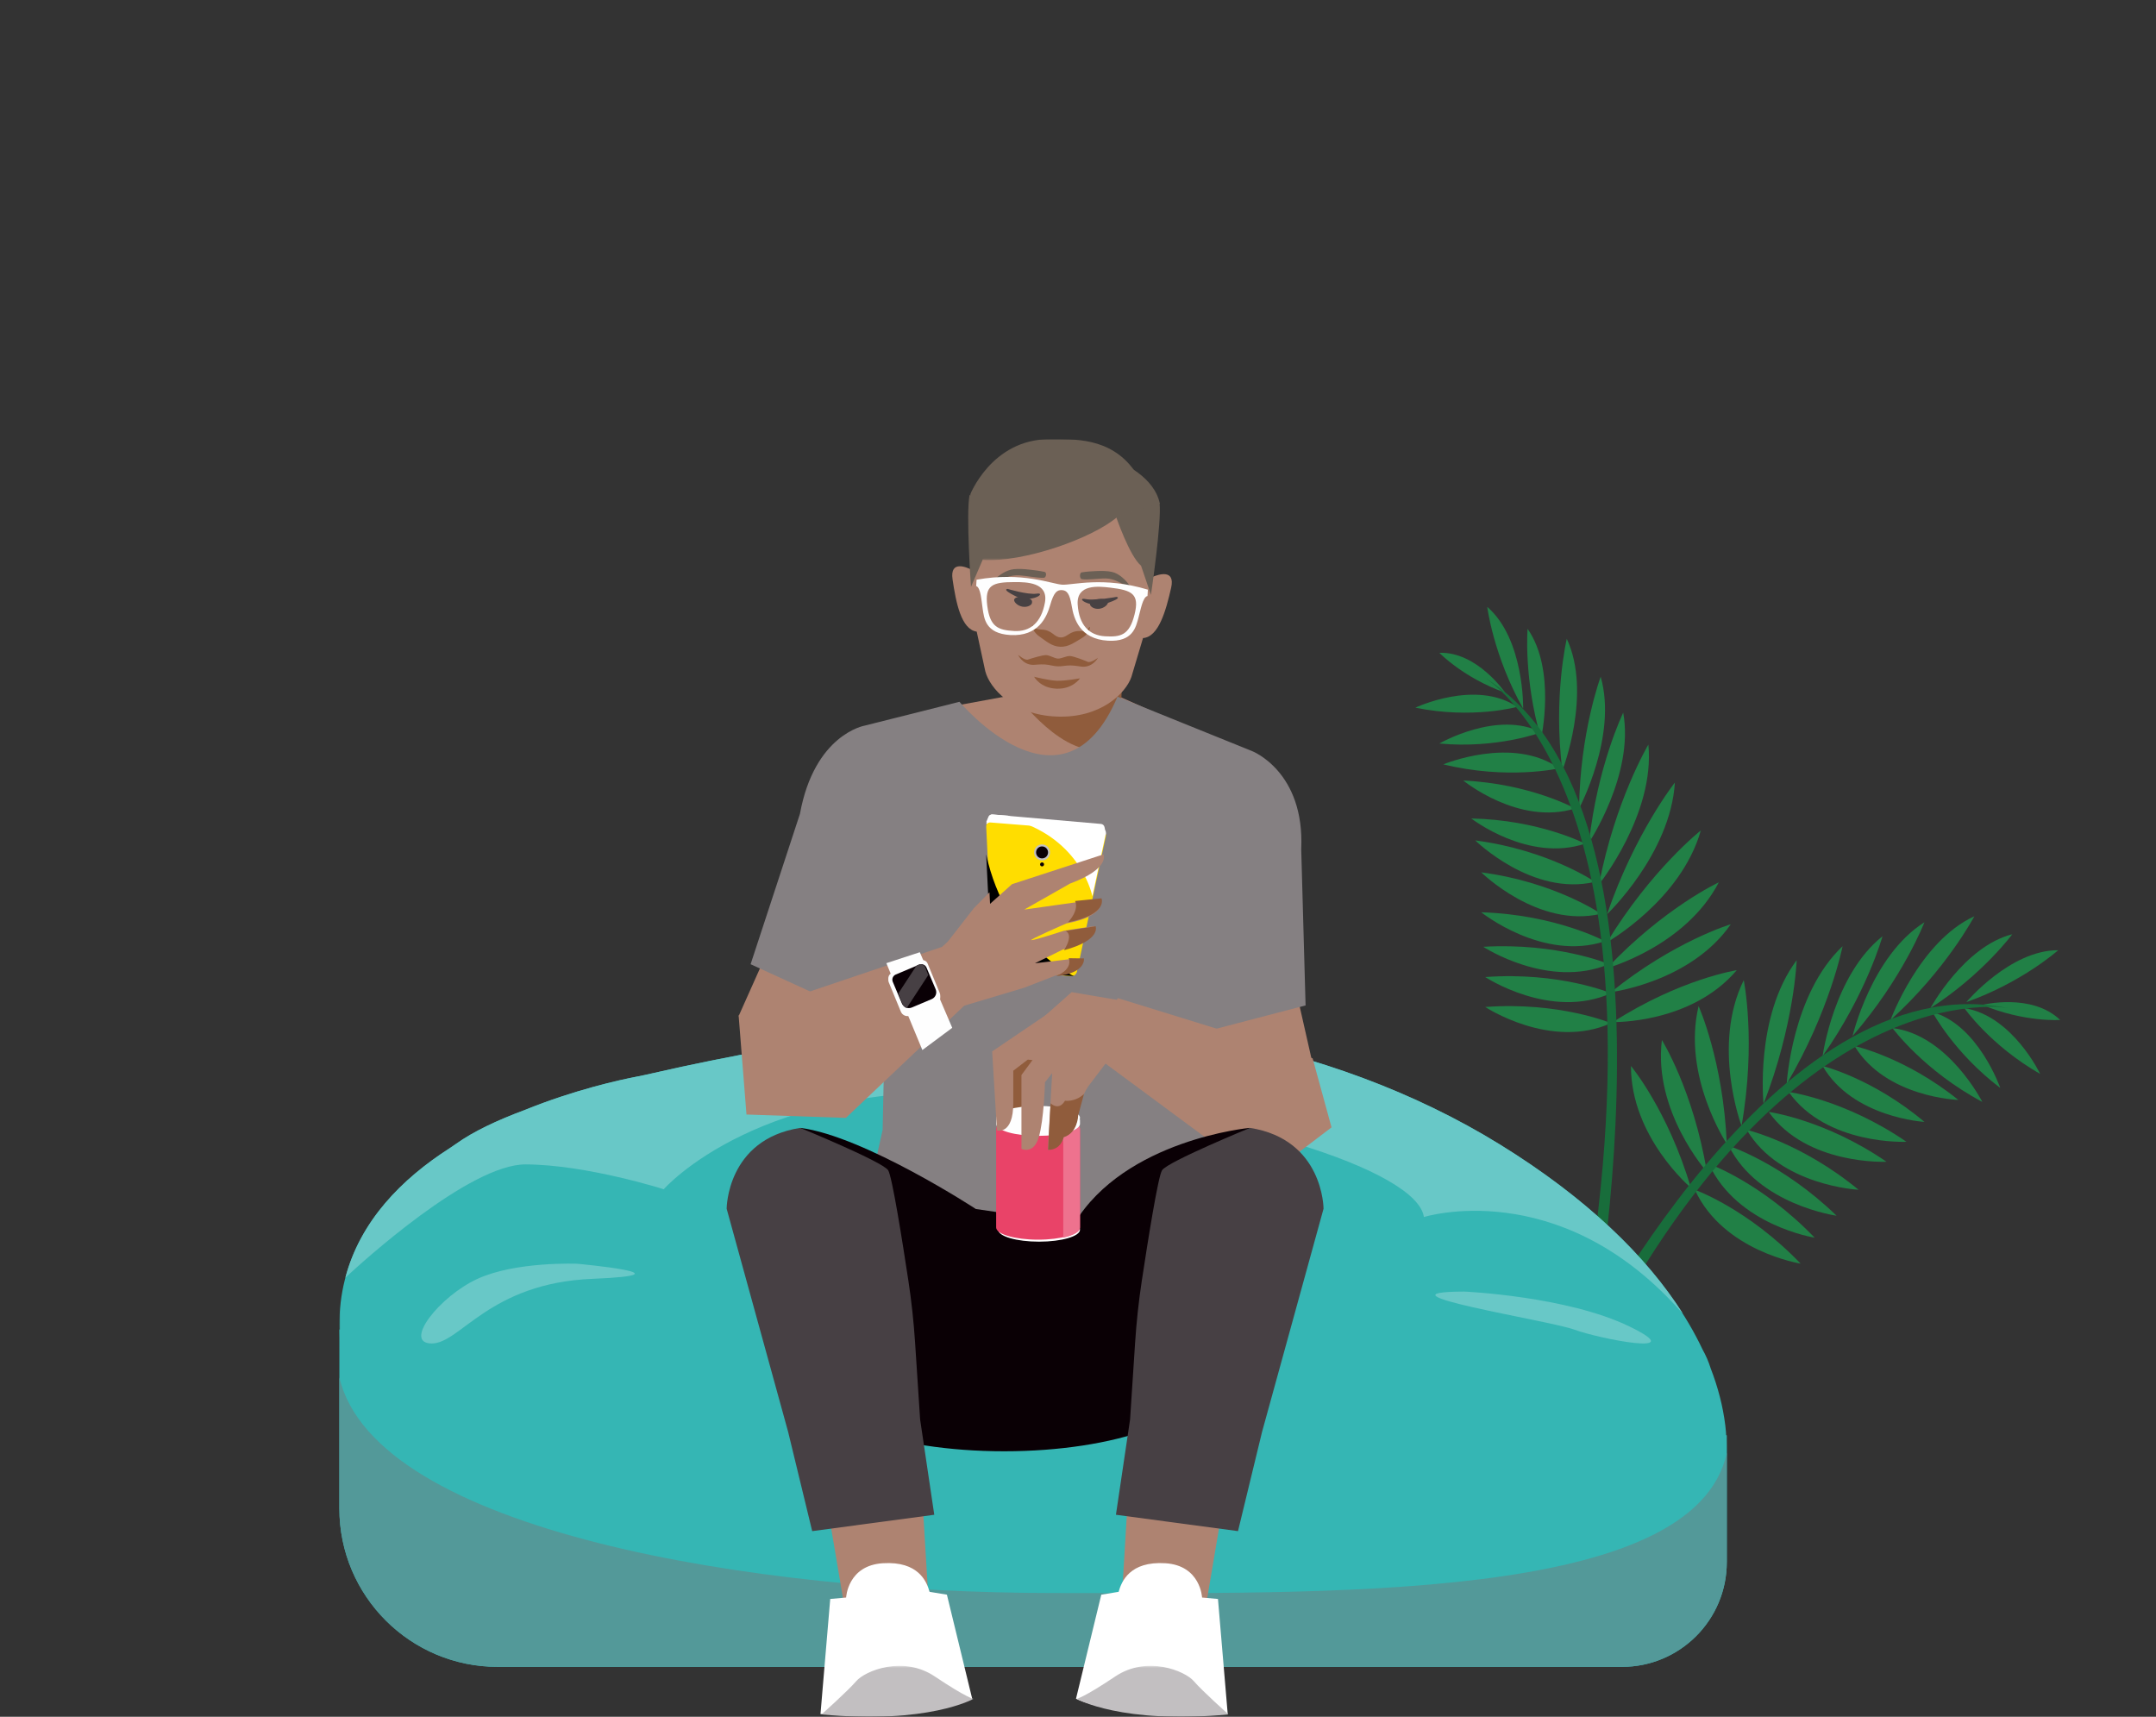 <?xml version="1.0" encoding="UTF-8"?>
<svg width="1080px" height="860px" viewBox="0 0 1080 860" version="1.1" xmlns="http://www.w3.org/2000/svg" xmlns:xlink="http://www.w3.org/1999/xlink">
    <rect x="0" y="0" width="1080" height="860" fill="#333333" stroke="none"/>
    <title>11F60A6A-F40C-44A5-B4EF-7E40DE872C44@1x</title>
    <defs>
        <polygon id="path-1" points="0 -0 695.026 -0 695.026 323.62 0 323.62"></polygon>
        <polygon id="path-3" points="0.627 0 83.575 0 83.575 60.584 0.627 60.584"></polygon>
        <polygon id="path-5" points="0.292 0.492 76.4 0.492 76.4 26 0.292 26"></polygon>
        <polygon id="path-7" points="0.523 0.492 76.632 0.492 76.632 26 0.523 26"></polygon>
    </defs>
    <g id="Hero" stroke="none" stroke-width="1" fill="none" fill-rule="evenodd">
        <g id="Group-259" transform="translate(170, 220)">
            <path d="M597.153,468.559 C595.4,473.186 608.908,482.507 627.326,489.378 C645.742,496.248 662.095,498.068 663.847,493.44 C665.599,488.815 652.091,479.494 633.674,472.623 C615.257,465.752 598.906,463.933 597.153,468.559" id="Fill-1" fill="#000000"></path>
            <path d="M797,285 C797,285 813.801,254.113 838,248 C838,248 823.171,268.171 797,285" id="Fill-3" fill="#218046"></path>
            <path d="M777,291 C777,291 791.411,251.591 819,239 C819,239 805.017,265.624 777,291" id="Fill-5" fill="#218046"></path>
            <path d="M758,299 C758,299 767.489,258.709 794,242 C794,242 783.246,269.926 758,299" id="Fill-7" fill="#218046"></path>
            <path d="M743,309 C743,309 748.489,268.485 773,249 C773,249 765.089,277.578 743,309" id="Fill-9" fill="#218046"></path>
            <path d="M725,323 C725,323 727.519,278.049 753,254 C753,254 746.734,286.155 725,323" id="Fill-11" fill="#218046"></path>
            <path d="M713.403,333 C713.403,333 708.9,289.261 730,261 C730,261 728.874,293.19 713.403,333" id="Fill-13" fill="#218046"></path>
            <path d="M702.397,344 C702.397,344 687.3,303.852 703.49,271 C703.49,271 709.807,301.824 702.397,344" id="Fill-15" fill="#218046"></path>
            <path d="M695,353 C695,353 672.475,318.948 680.877,284 C680.877,284 693.211,311.454 695,353" id="Fill-17" fill="#218046"></path>
            <path d="M685,367 C685,367 658.065,336.732 662.491,301 C662.491,301 678.278,326.268 685,367" id="Fill-19" fill="#218046"></path>
            <path d="M677,375 C677,375 646.892,349.541 647,314 C647,314 665.54,336.269 677,375" id="Fill-21" fill="#218046"></path>
            <path d="M815,282 C815,282 836.975,255.88 861,256 C861,256 843.01,272.08 815,282" id="Fill-23" fill="#218046"></path>
            <path d="M832,325 C832,325 820.95,293.377 798,287 C798,287 809.055,307.675 832,325" id="Fill-25" fill="#218046"></path>
            <path d="M823,332 C823,332 805.967,298.387 778,295 C778,295 793.666,316.347 823,332" id="Fill-27" fill="#218046"></path>
            <path d="M811,331 C811,331 774.691,329.845 759,304 C759,304 784.281,309.49 811,331" id="Fill-29" fill="#218046"></path>
            <path d="M794,342 C794,342 758.037,339.933 743,314 C743,314 767.949,320.07 794,342" id="Fill-31" fill="#218046"></path>
            <path d="M785,351.971 C785,351.971 744.985,353.862 726,327 C726,327 754.176,330.8 785,351.971" id="Fill-33" fill="#218046"></path>
            <path d="M775,361.971 C775,361.971 734.986,363.863 716,337 C716,337 744.176,340.801 775,361.971" id="Fill-35" fill="#218046"></path>
            <path d="M761,376 C761,376 721.635,374.063 705,346 C705,346 732.345,352.383 761,376" id="Fill-37" fill="#218046"></path>
            <path d="M750,389 C750,389 710.687,383.616 696,354 C696,354 722.947,362.794 750,389" id="Fill-39" fill="#218046"></path>
            <path d="M739,400 C739,400 700.203,393.891 686,363 C686,363 712.539,372.479 739,400" id="Fill-41" fill="#218046"></path>
            <path d="M732,413 C732,413 693.203,406.884 679,376 C679,376 705.538,385.481 732,413" id="Fill-43" fill="#218046"></path>
            <path d="M852,318 C852,318 838.161,288.84 814,285 C814,285 826.999,303.687 852,318" id="Fill-45" fill="#218046"></path>
            <path d="M823,283.384 C823,283.384 847.645,277.212 862,290.937 C862,290.937 844.153,292.204 823,283.384" id="Fill-47" fill="#218046"></path>
            <path d="M626.434,463 L620,460.574 C620,460.574 719.288,261.055 836,284.994 C836,284.994 726.123,264.59 626.434,463" id="Fill-49" fill="#186D3B"></path>
            <path d="M601.964,150 C601.964,150 609.631,115.646 595.208,95 C595.208,95 593.152,119.994 601.964,150" id="Fill-51" fill="#218046"></path>
            <path d="M612.621,166 C612.621,166 627.626,127.415 614.842,100 C614.842,100 607.956,128.856 612.621,166" id="Fill-53" fill="#218046"></path>
            <path d="M621,185 C621,185 640.374,148.656 631.819,119 C631.819,119 621.462,146.887 621,185" id="Fill-55" fill="#218046"></path>
            <path d="M626,202 C626,202 648.722,167.845 643.108,137 C643.108,137 630.139,163.762 626,202" id="Fill-57" fill="#218046"></path>
            <path d="M631,223 C631,223 659.143,187.725 655.71,153 C655.71,153 638.994,181.164 631,223" id="Fill-59" fill="#218046"></path>
            <path d="M635,238 C635,238 666.734,207.871 669,172 C669,172 649.018,197.205 635,238" id="Fill-61" fill="#218046"></path>
            <path d="M635,252 C635,252 671.991,231.093 682,196 C682,196 657.345,215.375 635,252" id="Fill-63" fill="#218046"></path>
            <path d="M635,265 C635,265 674.312,254.106 691,222 C691,222 663.68,234.651 635,265" id="Fill-65" fill="#218046"></path>
            <path d="M637,277 C637,277 676.887,272.017 697,243 C697,243 668.694,251.436 637,277" id="Fill-67" fill="#218046"></path>
            <path d="M638,291.996 C638,291.996 677.071,292.97 700,266 C700,266 671.674,270.388 638,291.996" id="Fill-69" fill="#218046"></path>
            <path d="M592.997,135 C592.997,135 593.64,100.114 575,84 C575,84 578.053,108.483 592.997,135" id="Fill-71" fill="#218046"></path>
            <path d="M551,152.463 C551,152.463 580.151,135.64 602,146.855 C602,146.855 579.991,155.155 551,152.463" id="Fill-73" fill="#218046"></path>
            <path d="M553,162.9 C553,162.9 587.792,148.389 611,164.881 C611,164.881 585.263,170.776 553,162.9" id="Fill-75" fill="#218046"></path>
            <path d="M563,171 C563,171 590.721,193.748 619,184.996 C619,184.996 596.681,172.591 563,171" id="Fill-77" fill="#218046"></path>
            <path d="M567,190 C567,190 595.544,212.144 624,202.621 C624,202.621 601.146,190.731 567,190" id="Fill-79" fill="#218046"></path>
            <path d="M569,201 C569,201 597.631,229.184 629,221.752 C629,221.752 605.55,205.754 569,201" id="Fill-81" fill="#218046"></path>
            <path d="M572,217 C572,217 600.63,245.183 632,237.752 C632,237.752 608.552,221.75 572,217" id="Fill-83" fill="#218046"></path>
            <path d="M572,237 C572,237 602.939,261.801 634,251.492 C634,251.492 609.188,238.112 572,237" id="Fill-85" fill="#218046"></path>
            <path d="M573,254.285 C573,254.285 605.636,275.681 636,262.963 C636,262.963 610.266,252.125 573,254.285" id="Fill-87" fill="#218046"></path>
            <path d="M574,269.444 C574,269.444 606.816,291.088 637,277.542 C637,277.542 611.191,266.704 574,269.444" id="Fill-89" fill="#218046"></path>
            <path d="M574,284.444 C574,284.444 606.818,306.09 637,292.539 C637,292.539 611.193,281.703 574,284.444" id="Fill-91" fill="#218046"></path>
            <path d="M539,134.501 C539,134.501 569.173,120.153 590,134.087 C590,134.087 567.551,140.356 539,134.501" id="Fill-93" fill="#218046"></path>
            <path d="M584,127 C584,127 569.95,106.378 551,107.014 C551,107.014 563.163,119.611 584,127" id="Fill-95" fill="#218046"></path>
            <path d="M619.232,459.316 L625.475,461 C625.475,461 681.669,184.721 573,119 C573,119 673.707,176.69 619.232,459.316" id="Fill-97" fill="#186D3B"></path>
            <path d="M582.173,481.391 C581.566,483.366 582.601,485.474 584.533,486.201 L628.537,502.75 C630.468,503.475 632.637,502.572 633.482,500.686 L658,445.878 L599.824,424 L582.173,481.391 Z" id="Fill-99" fill="#CC5F28"></path>
            <polygon id="Fill-101" fill="#A74D25" points="594 444.912 599.092 428 656 449.849 648.922 466"></polygon>
            <path d="M593.237,433.999 C592.52,435.916 593.485,438.057 595.39,438.778 L653.439,460.762 C655.342,461.483 657.467,460.511 658.183,458.594 L661.763,449.001 C662.479,447.083 661.516,444.943 659.613,444.222 L601.564,422.238 C599.659,421.517 597.533,422.488 596.817,424.404 L593.237,433.999 Z" id="Fill-103" fill="#DB6326"></path>
            <path d="M640.573,464.881 C643.788,466.064 646.312,468.31 648,471.143 L635.362,498.768 C632.855,499.208 630.269,499.036 627.798,498.127 C619.587,495.107 615.791,485.219 619.318,476.038 C622.847,466.856 632.362,461.861 640.573,464.881" id="Fill-105" fill="#DB6326"></path>
            <path d="M640.555,470.654 C642.914,471.533 644.768,473.198 646,475.303 L636.734,495.828 C634.896,496.155 632.999,496.027 631.184,495.351 C625.162,493.107 622.38,485.76 624.967,478.941 C627.554,472.122 634.533,468.411 640.555,470.654" id="Fill-107" fill="#E97524"></path>
            <path d="M641.289,474.454 C642.894,475.061 644.157,476.218 645,477.671 L638.683,491.884 C637.426,492.106 636.134,492.017 634.9,491.55 C630.793,489.996 628.896,484.909 630.659,480.19 C632.424,475.468 637.181,472.899 641.289,474.454" id="Fill-109" fill="#F5884D"></path>
            <path d="M659.661,443.509 L653.052,441 L647,457.256 L653.609,459.767 C655.473,460.474 657.556,459.519 658.258,457.635 L661.768,448.206 C662.47,446.321 661.525,444.218 659.661,443.509" id="Fill-111" fill="#E97524"></path>
            <path d="M642.496,615 L79.334,615 C35.519,615 0,579.48 0,535.666 L0,446 L695,499 L695,562.496 C695,591.493 671.493,615 642.496,615" id="Fill-113" fill="#35B6B4"></path>
            <g id="Group-117" transform="translate(0, 291)">
                <mask id="mask-2" fill="white">
                    <use xlink:href="#path-1"></use>
                </mask>
                <g id="Clip-116"></g>
                <path d="M686.88,174.328 C686.869,174.295 686.861,174.264 686.851,174.229 C685.847,171.029 684.515,167.969 682.875,165.042 C666.606,130.525 633.589,94.624 581.245,62.311 C495.937,9.65 382.381,-10.697 273.345,5.352 C236.279,10.808 194.692,17.905 157.244,26.573 C154.453,27.219 151.657,27.829 148.815,28.377 C140.514,29.977 117.926,34.889 92.776,45.099 C78.696,50.34 66.97,55.951 58.612,61.924 C57.509,62.713 56.392,63.49 55.223,64.239 C6.977,95.143 -29.137,149.753 32.995,242.665 L32.996,242.665 C64.097,290.194 137.905,323.62 224.017,323.62 L537.06,323.62 C618.526,323.62 687.17,284.135 693.634,232.572 C693.741,231.715 693.838,230.849 693.925,229.975 C696.613,212.627 694.419,193.775 686.88,174.328" id="Fill-115" fill="#35B6B4" mask="url(#mask-2)"></path>
            </g>
            <path d="M673,438 C654.694,409.174 624.614,379.984 581.268,353.252 C495.957,300.641 382.399,280.313 273.358,296.347 C236.291,301.798 194.703,308.888 157.255,317.548 C154.463,318.192 151.667,318.802 148.825,319.349 C140.524,320.949 117.935,325.855 92.784,336.056 C78.703,341.291 66.977,346.898 58.619,352.864 C57.516,353.652 56.4,354.43 55.23,355.178 C31.394,370.43 10.529,391.468 3,420.038 C11,412.594 65.174,363.18 93.344,363.296 C123.808,363.421 162.482,375.742 162.482,375.742 C162.482,375.742 211.141,319.897 329.314,327.769 C447.487,335.643 540.041,366.379 543.267,389.658 C543.267,389.658 610.088,368.694 670.635,435.5 C671.441,436.391 672.228,437.216 673,438" id="Fill-118" fill="#68C8C7"></path>
            <path d="M119.121,413.063 C119.121,413.063 88.406,411.794 69.21,420.614 C50.013,429.431 31.777,452.862 46.174,453 C60.572,453.137 74.968,422.735 126.8,420.614 C178.63,418.49 119.121,413.063 119.121,413.063" id="Fill-120" fill="#68C8C7"></path>
            <path d="M563.478,427 C563.478,427 614.893,429.249 646.313,444.521 C677.733,459.794 631.079,450.674 618.701,446.083 C606.324,441.492 513.967,427.148 563.478,427" id="Fill-122" fill="#68C8C7"></path>
            <path d="M357.5,578 C207.99,578 18,547 0,470 L0,535.666 C0,579.48 35.519,615 79.334,615 L642.496,615 C671.493,615 695,591.493 695,562.496 L695,507.718 C679,583 494.687,578 357.5,578" id="Fill-124" fill="#539999"></path>
            <path d="M434,470.5 C434,490.658 388.781,507 333,507 C277.219,507 232,490.658 232,470.5 C232,450.342 277.219,434 333,434 C388.781,434 434,450.342 434,470.5" id="Fill-126" fill="#0A0005"></path>
            <polygon id="Fill-128" fill="#AE8371" points="487 310.458 477.612 269 430 297.115 477.131 337"></polygon>
            <path d="M333.104,129 L298,135.464 C298,135.464 321.118,206.66 360.403,211.761 C399.688,216.865 412,138.52 412,138.52 L390.865,129 L333.104,129 Z" id="Fill-130" fill="#AE8371"></path>
            <polygon id="Fill-132" fill="#AE8371" points="389.914 153.967 333 157 334.289 124 391 126.167"></polygon>
            <path d="M339.12,129.191 C343.468,132.266 365.867,164.806 390.788,153.699 L392,123 L335,123.981 L339.12,129.191 Z" id="Fill-134" fill="#905C3C"></path>
            <path d="M389.354,145 L394,146.33 C394,146.33 392.158,152.068 390.143,154 L383,149.225 L389.354,145 Z" id="Fill-136" fill="#905C3C"></path>
            <path d="M346.084,102.376 C349.024,104.544 350.796,107.963 351.471,111.786 C351.529,112.115 352.026,112.045 351.999,111.707 C351.67,107.549 349.469,104.115 346.265,102.029 C346.064,101.899 345.891,102.235 346.084,102.376" id="Fill-138" fill="#E89785"></path>
            <path d="M407.532,68.912 C407.729,67.456 407.862,65.979 407.92,64.482 C409.365,27.047 389.249,18.054 364.042,17.081 C338.836,16.107 318.086,23.521 316.64,60.957 C316.582,62.454 316.599,63.936 316.684,65.403 C314.257,64.159 305.714,60.42 307.165,70.245 C308.852,81.676 311.448,95.291 319.263,96.41 L323.568,116.3 C325.71,124.491 337.136,138.101 359.335,138.959 C381.534,139.816 393.976,127.128 396.743,119.126 L402.569,99.629 C410.448,99.114 414.086,85.74 416.649,74.475 C418.853,64.789 410.048,67.859 407.532,68.912" id="Fill-140" fill="#AE8371"></path>
            <path d="M375.303,94.646 C374.569,95.746 373.593,96.21 371.108,96.114 C365.666,95.904 364.657,99.449 361.282,99.318 C357.907,99.189 357.175,95.577 351.733,95.368 C349.249,95.273 348.312,94.735 347.664,93.583 C347.234,92.817 346.981,92.95 347.001,93.175 C347.123,94.611 347.843,96.878 350.772,98.914 C354.019,101.172 356.911,103.831 361.1,103.992 C365.291,104.154 368.379,101.724 371.792,99.724 C374.87,97.918 375.764,95.712 375.996,94.29 C376.033,94.067 375.791,93.915 375.303,94.646" id="Fill-142" fill="#905C3C"></path>
            <path d="M328.068,70.524 C330.337,68.076 334.156,65.532 337.747,65.132 C340.11,64.87 343.009,65.028 345.695,65.343 C348.423,65.664 350.476,65.888 353.262,66.485 C354.428,66.734 354.14,69.349 352.907,69.427 C349.776,69.625 344.747,68.487 340.696,68.213 C336.004,67.895 332.326,70.036 328.42,70.992 C328.168,71.054 327.861,70.747 328.068,70.524" id="Fill-144" fill="#6B6055"></path>
            <path d="M374.878,111.534 C373.323,110.852 367.827,108.692 365.97,108.622 C364.112,108.552 361.706,109.98 359.954,109.914 C358.202,109.848 355.916,108.243 354.058,108.173 C352.2,108.102 346.551,109.842 344.946,110.405 C343.341,110.968 340,108 340,108 C340,108 342.045,112.853 347.332,113.052 C348.326,113.089 350.935,112.695 353.398,112.855 C356.019,113.026 357.477,113.702 359.8,113.79 C362.124,113.877 363.631,113.312 366.258,113.34 C368.727,113.366 371.296,113.957 372.291,113.994 C377.578,114.193 380,109.508 380,109.508 C380,109.508 376.434,112.216 374.878,111.534" id="Fill-146" fill="#905C3C"></path>
            <path d="M359.43,121.011 C355.188,120.863 348,119 348,119 C348,119 351.061,124.706 359.259,124.989 C367.456,125.273 371,119.796 371,119.796 C371,119.796 363.673,121.158 359.43,121.011" id="Fill-148" fill="#905C3C"></path>
            <path d="M334.736,75 C334.736,75 344.771,78.041 349.312,77.38 C353.853,76.719 348.642,81.39 340.69,79.581 C340.69,79.581 331.361,75.43 334.736,75" id="Fill-150" fill="#474143"></path>
            <path d="M346.942,82.086 C346.718,83.215 344.505,84.372 342.044,83.886 C339.584,83.403 337.739,81.45 338.03,80.33 C338.322,79.212 340.554,78.698 343.014,79.182 C345.476,79.667 347.357,80.006 346.942,82.086" id="Fill-152" fill="#474143"></path>
            <path d="M395.947,73.478 C393.961,70.486 390.478,67.252 387.026,66.493 C384.754,65.992 381.925,65.927 379.288,66.06 C376.61,66.196 374.596,66.278 371.839,66.724 C370.684,66.912 370.731,69.928 371.923,70.121 C374.946,70.613 379.93,69.737 383.888,69.766 C388.472,69.801 391.856,72.561 395.565,73.984 C395.804,74.076 396.128,73.751 395.947,73.478" id="Fill-154" fill="#6B6055"></path>
            <path d="M389.265,79 C389.265,79 378.497,81.075 373.797,80.098 C369.099,79.122 374.158,83.921 382.64,82.841 C382.64,82.841 392.763,79.669 389.265,79" id="Fill-156" fill="#474143"></path>
            <path d="M376.017,82.756 C376.134,83.927 378.211,85.268 380.689,84.953 C383.167,84.637 385.173,82.778 384.988,81.613 C384.805,80.449 382.648,79.761 380.17,80.076 C377.692,80.392 375.801,80.602 376.017,82.756" id="Fill-158" fill="#474143"></path>
            <path d="M389,38.621 C389,38.621 395.75,58.523 401.588,63.399 L406.539,78 C406.539,78 411.98,41.488 410.844,32 L389,38.621 Z" id="Fill-160" fill="#6B6055"></path>
            <path d="M337,36.236 C337,36.236 328.699,55.482 322.483,59.879 L316.392,74 C316.392,74 313.806,37.335 315.683,28 L337,36.236 Z" id="Fill-162" fill="#6B6055"></path>
            <g id="Group-166" transform="translate(315, 0)">
                <mask id="mask-4" fill="white">
                    <use xlink:href="#path-3"></use>
                </mask>
                <g id="Clip-165"></g>
                <path d="M83.122,15.598 C83.122,15.598 86.496,28.79 74.82,38.854 C62.325,49.624 27.932,61.829 7.328,60.482 L0.627,28.551 C0.627,28.551 11.416,-0.223 41.15,0.001 C52.322,0.085 71.021,-1.223 83.122,15.598" id="Fill-164" fill="#6B6055" mask="url(#mask-4)"></path>
            </g>
            <path d="M391.827,12 C391.827,12 408.272,18.723 411,32.33 L388.935,39 L375,24.914 L391.827,12 Z" id="Fill-167" fill="#6B6055"></path>
            <polygon id="Fill-169" fill="#AE8371" points="200 289 227.689 227 273 264.629 257.897 289"></polygon>
            <path d="M438.94,369.841 L428.037,395.55 L397.875,397 L283.768,385.412 L269.231,358.977 L272.138,345.94 L273.229,293.796 L206,263.015 L230.712,187.695 C237.979,147.861 263.054,143.516 263.054,143.516 L310.639,131.557 C310.639,131.557 362.484,193.488 389.78,129 L457.11,156.209 C457.11,156.209 483.637,166.33 481.821,205.438 L484,283.656 L438.213,295.606 L438.94,369.841 Z" id="Fill-171" fill="#858082"></path>
            <path d="M327.188,188.007 L381.559,192.74 C382.418,192.815 383.129,193.491 383.305,194.404 L384,198 L324,192.776 L325.219,189.348 C325.527,188.477 326.329,187.932 327.188,188.007" id="Fill-173" fill="#FFFFFF"></path>
            <path d="M339.821,193 L324,191.853 L325.18,189.087 C325.48,188.385 326.257,187.945 327.09,188.006 L334.994,188.578 L342,191.562 C342,191.562 341.147,192.124 339.821,193" id="Fill-175" fill="#FFFFFF"></path>
            <path d="M330.099,266.073 L366.401,268.99 C367.859,269.108 369.177,268.126 369.483,266.698 L383.957,198.852 C384.201,197.708 383.382,196.61 382.214,196.516 L326.097,192.006 C324.93,191.912 323.945,192.864 324.002,194.034 L327.424,263.318 C327.496,264.776 328.641,265.956 330.099,266.073" id="Fill-177" fill="#FFDD00"></path>
            <path d="M348.013,206.679 C347.836,208.881 349.477,210.809 351.679,210.987 C353.881,211.164 355.809,209.523 355.987,207.321 C356.164,205.119 354.523,203.191 352.321,203.013 C350.119,202.836 348.19,204.478 348.013,206.679" id="Fill-179" fill="#C2BFC1"></path>
            <path d="M349.01,206.759 C348.877,208.411 350.108,209.858 351.759,209.99 C353.411,210.123 354.858,208.892 354.99,207.241 C355.123,205.59 353.892,204.142 352.241,204.01 C350.59,203.877 349.143,205.108 349.01,206.759" id="Fill-181" fill="#0A0005"></path>
            <path d="M351.003,212.919 C350.959,213.47 351.369,213.952 351.919,213.997 C352.47,214.041 352.952,213.631 352.997,213.081 C353.041,212.529 352.631,212.048 352.081,212.003 C351.53,211.959 351.048,212.369 351.003,212.919" id="Fill-183" fill="#0A0005"></path>
            <path d="M326.815,264.843 L324,208 C334.038,253.989 368,269 368,269 L327.72,265.772 C327.227,265.733 326.839,265.335 326.815,264.843" id="Fill-185" fill="#000000"></path>
            <path d="M383.956,197.562 L377.205,229 C377.204,228.997 372.241,202.749 342,192 L382.189,195.209 C383.373,195.303 384.204,196.409 383.956,197.562" id="Fill-187" fill="#FFFFFF"></path>
            <path d="M343.045,274.792 L312.287,284 L302,254.237 L336.937,222.922 L382.749,208 C382.749,208 386.384,215.068 365.995,222.621 L343.059,235.655 L367.747,232.163 L381.273,230.84 C381.273,230.84 384.876,238.744 364.167,242.591 C364.167,242.591 345.136,250.87 346.658,250.957 C348.332,251.054 363.032,246.217 363.032,246.217 L377.947,243.912 C377.947,243.912 380.928,250.676 362.341,255.685 L348.455,262.542 L365.024,260.589 L372.433,260.681 C372.433,260.681 373.758,267.254 358.902,268.626 L343.045,274.792 Z" id="Fill-189" fill="#AE8371"></path>
            <path d="M363.7,246.35 L378.822,244 C378.822,244 381.845,250.894 363,256 C368.208,247.595 363.7,246.35 363.7,246.35" id="Fill-191" fill="#905C3C"></path>
            <path d="M381.765,230 C381.765,230 385.296,238.071 365,242 C371.026,235.296 368.508,231.351 368.508,231.351 L381.765,230 Z" id="Fill-193" fill="#905C3C"></path>
            <path d="M365.319,260 L372.969,260.105 C372.969,260.105 374.336,267.463 359,269 C367.959,265.222 365.319,260 365.319,260" id="Fill-195" fill="#905C3C"></path>
            <path d="M325.654,227 L317.813,234.954 L303,254 C303,254 324.274,250.074 323.692,249.272 C323.11,248.471 326,233.814 326,233.814 L325.654,227 Z" id="Fill-197" fill="#AE8371"></path>
            <polygon id="Fill-199" fill="#AE8371" points="302.887 254 200 288.715 203.935 338.306 253.734 340 313 283.788"></polygon>
            <polygon id="Fill-201" fill="#FEFEFE" points="307 294.873 290.767 257 274 262.488 292.043 306"></polygon>
            <path d="M300.72,278.363 L294.667,263.668 C294.095,262.281 292.534,261.629 291.179,262.216 L276.628,268.506 C275.273,269.092 274.638,270.691 275.21,272.08 L281.263,286.775 C282.025,288.626 284.107,289.495 285.914,288.712 L298.829,283.129 C300.636,282.348 301.482,280.215 300.72,278.363" id="Fill-203" fill="#FEFEFE"></path>
            <path d="M300.72,277.364 L294.667,262.669 C294.095,261.28 292.533,260.629 291.179,261.215 L276.628,267.506 C275.273,268.091 274.638,269.692 275.21,271.081 L281.263,285.775 C282.025,287.626 284.107,288.495 285.914,287.712 L298.829,282.13 C300.636,281.348 301.482,279.215 300.72,277.364" id="Fill-205" fill="#FEFEFE"></path>
            <path d="M298.706,275.603 L294.114,264.713 C293.514,263.288 291.872,262.619 290.447,263.221 L278.711,268.178 C277.287,268.78 276.62,270.423 277.221,271.848 L281.787,282.678 C282.601,284.61 284.826,285.516 286.757,284.7 L296.72,280.492 C298.618,279.689 299.506,277.502 298.706,275.603" id="Fill-207" fill="#0A0005"></path>
            <path d="M282.039,282.861 L280,277.634 L289.121,263.683 L290.127,263.223 C291.457,262.616 292.99,263.29 293.552,264.729 L295,268.442 L284.175,285 C283.247,284.662 282.45,283.915 282.039,282.861" id="Fill-209" fill="#474044"></path>
            <path d="M338.253,71.587 C344.186,71.577 355.284,71.684 353.429,81.865 C351.575,92.045 345.899,96.553 337.991,96.094 C330.083,95.634 325.943,94.164 324.56,83.566 C323.175,72.967 327.251,71.606 338.253,71.587 M386.111,74.367 C397.036,75.66 400.925,77.484 398.317,87.851 C395.71,98.218 391.426,99.198 383.519,98.739 C375.612,98.279 370.498,93.145 369.841,82.818 C369.183,72.492 380.219,73.671 386.111,74.367 M319.186,70.399 L319,73.579 C321.327,74.3 321.636,81.138 322.253,85.011 C322.976,89.543 323.455,97.377 336.087,98.11 C350.128,98.926 354.332,89.217 356.104,82.996 C357.875,76.775 359.478,75.463 361.934,75.606 C364.391,75.748 365.83,77.237 366.866,83.621 C367.901,90.004 370.948,100.136 384.989,100.951 C397.621,101.685 399.007,93.961 400.253,89.542 C401.318,85.767 402.419,79.012 404.814,78.565 L405,75.384 C382.648,68.611 367.24,73.191 362.093,72.892 C356.946,72.593 342.174,66.261 319.186,70.399" id="Fill-211" fill="#FEFEFE"></path>
            <polygon id="Fill-213" fill="#AE8371" points="389.944 280 487.532 310.166 497 344.744 462.491 371 375 306.295"></polygon>
            <polygon id="Fill-215" fill="#AE8371" points="391.055 281.13 366.806 277 350 291.895 383.232 312 424 304.227"></polygon>
            <path d="M318,385.766 C318,385.766 342.51,402.835 368,392.886 L348.392,363 L318,385.766 Z" id="Fill-217" fill="#858082"></path>
            <path d="M283.984,472.693 C283.984,472.693 324.708,487.203 340.637,487.929 C356.565,488.655 395.619,483.576 395.619,483.576 L456,345 C456,345 393.581,350.804 368.178,392.885 L318.823,385.63 C318.823,385.63 263.178,349.231 231,345 L231,361.155 L283.984,472.693 Z" id="Fill-219" fill="#0A0005"></path>
            <polygon id="Fill-221" fill="#AE8371" points="446 513.876 434.324 583 392 579.743 396.378 507"></polygon>
            <path d="M440.114,580.986 L432.151,580.269 C432.151,580.269 431.428,564.153 413.695,563.079 C395.962,562.004 391.8,572.211 390.352,577.405 L381.667,578.837 L369,630.949 C369,630.949 386.734,640.977 445,638.65 L440.114,580.986 Z" id="Fill-223" fill="#FFFFFF"></path>
            <g id="Group-227" transform="translate(369, 614)">
                <mask id="mask-6" fill="white">
                    <use xlink:href="#path-5"></use>
                </mask>
                <g id="Clip-226"></g>
                <path d="M76.4,24.815 C76.4,24.815 63.353,13.217 59.004,8.143 C54.655,3.07 35.628,-4.904 19.681,5.788 C3.734,16.479 0.292,17.023 0.292,17.023 C0.292,17.023 22.943,29.889 76.4,24.815" id="Fill-225" fill="#C2BFC1" mask="url(#mask-6)"></path>
            </g>
            <path d="M456.167,345 C456.167,345 415,361.873 412.111,366.212 C410.13,369.186 404.983,401.61 401.941,421.712 C400.4,431.894 399.293,442.13 398.619,452.407 L396.083,491.077 L389,538.804 L450.148,547 L462.185,497.343 L493,385.496 C493,385.496 493,350.784 456.167,345" id="Fill-228" fill="#474044"></path>
            <path d="M330,313.128 L337.44,347 L346.385,334.007 C346.385,334.007 360.272,296.52 354.667,299.13 C349.064,301.739 330,313.128 330,313.128" id="Fill-230" fill="#905C3C"></path>
            <path d="M371,396 C371,399.313 361.822,402 350.5,402 C339.178,402 330,399.313 330,396 C330,392.686 339.178,390 350.5,390 C361.822,390 371,392.686 371,396" id="Fill-232" fill="#FEFEFE"></path>
            <path d="M368.324,343 L331.676,343 C330.198,343 329,344.19 329,345.66 L329,394.883 C329,398.261 338.402,401 350,401 C361.598,401 371,398.261 371,394.883 L371,345.66 C371,344.19 369.802,343 368.324,343" id="Fill-234" fill="#E94368"></path>
            <path d="M362.614,352.278 L362.614,400 C367.69,398.883 371,397.087 371,395.055 L371,345.668 C371,344.194 369.832,343 368.39,343 L364.534,343 L359,348.584 C360.995,348.584 362.614,350.238 362.614,352.278" id="Fill-236" fill="#EE728E"></path>
            <path d="M369.566,340.833 C366.523,338.591 358.921,337 350,337 C341.079,337 333.477,338.591 330.434,340.833 L329,340.833 L329,343 C329,346.313 338.402,349 350,349 C361.598,349 371,346.313 371,343 L371,340.833 L369.566,340.833 Z" id="Fill-238" fill="#FEFEFE"></path>
            <path d="M371,340 C371,343.314 361.598,346 350,346 C338.402,346 329,343.314 329,340 C329,336.687 338.402,334 350,334 C361.598,334 371,336.687 371,340" id="Fill-240" fill="#FEFEFE"></path>
            <path d="M350,336.616 C360.073,336.616 368.291,338.552 368.936,341 C368.964,340.897 369,340.796 369,340.692 C369,338.1 360.493,336 350,336 C339.506,336 331,338.1 331,340.692 C331,340.796 331.035,340.897 331.063,341 C331.708,338.552 339.927,336.616 350,336.616" id="Fill-242" fill="#FEFEFE"></path>
            <path d="M362.564,340.038 C361.817,339.902 361,340.147 361,340.506 L361,340.999 L361,341.495 C361,341.853 361.817,342.097 362.564,341.962 L365.294,341.468 C366.235,341.297 366.235,340.704 365.294,340.533 L362.564,340.038 Z" id="Fill-244" fill="#000000"></path>
            <path d="M362.687,282.527 L327,306.692 L329.405,346.271 C329.405,346.271 337.583,348.737 337.583,332.547 L337.583,316.357 L344.844,310.8 L347.204,311.041 L341.673,318.532 L341.673,355.503 C341.673,355.503 347.685,358.503 350.331,349.754 C352.977,341.004 353.458,322.156 353.458,322.156 L357.066,317.565 L354.901,356 C354.901,356 360.725,355.916 362.687,349.754 C362.687,349.754 368.935,348.17 369.856,339.15 C370.776,330.131 375.28,323.995 375.28,323.995 C375.28,323.995 392.423,301.617 397.234,294.609 C400.318,290.117 393.761,286.462 383.502,284.066 C377.761,282.726 373.594,278.886 362.687,282.527" id="Fill-246" fill="#AE8371"></path>
            <path d="M356.298,332.699 C356.298,332.699 360.301,336.76 363.481,331.408 C363.481,331.408 368.626,332.165 373,328 L370.066,338.839 C370.066,338.839 369.932,347.475 362.844,349.638 C362.844,349.638 361.603,356.134 355,355.998 L356.298,332.699 Z" id="Fill-248" fill="#905C3C"></path>
            <polygon id="Fill-250" fill="#AE8371" points="241 513.876 252.676 583 295 579.743 290.622 507"></polygon>
            <path d="M245.886,580.986 L253.848,580.269 C253.848,580.269 254.572,564.153 272.305,563.079 C290.038,562.004 294.2,572.211 295.648,577.405 L304.333,578.837 L317,630.949 C317,630.949 299.266,640.977 241,638.65 L245.886,580.986 Z" id="Fill-252" fill="#FFFFFF"></path>
            <g id="Group-256" transform="translate(241, 614)">
                <mask id="mask-8" fill="white">
                    <use xlink:href="#path-7"></use>
                </mask>
                <g id="Clip-255"></g>
                <path d="M0.523,24.815 C0.523,24.815 13.57,13.217 17.919,8.143 C22.268,3.07 41.295,-4.904 57.242,5.788 C73.189,16.479 76.632,17.023 76.632,17.023 C76.632,17.023 53.98,29.889 0.523,24.815" id="Fill-254" fill="#C2BFC1" mask="url(#mask-8)"></path>
            </g>
            <path d="M230.833,345 C230.833,345 272,361.873 274.889,366.212 C276.87,369.186 282.017,401.61 285.059,421.712 C286.6,431.894 287.707,442.13 288.381,452.407 L290.917,491.077 L298,538.804 L236.852,547 L224.814,497.343 L194,385.496 C194,385.496 194,350.784 230.833,345" id="Fill-257" fill="#474044"></path>
        </g>
    </g>
</svg>